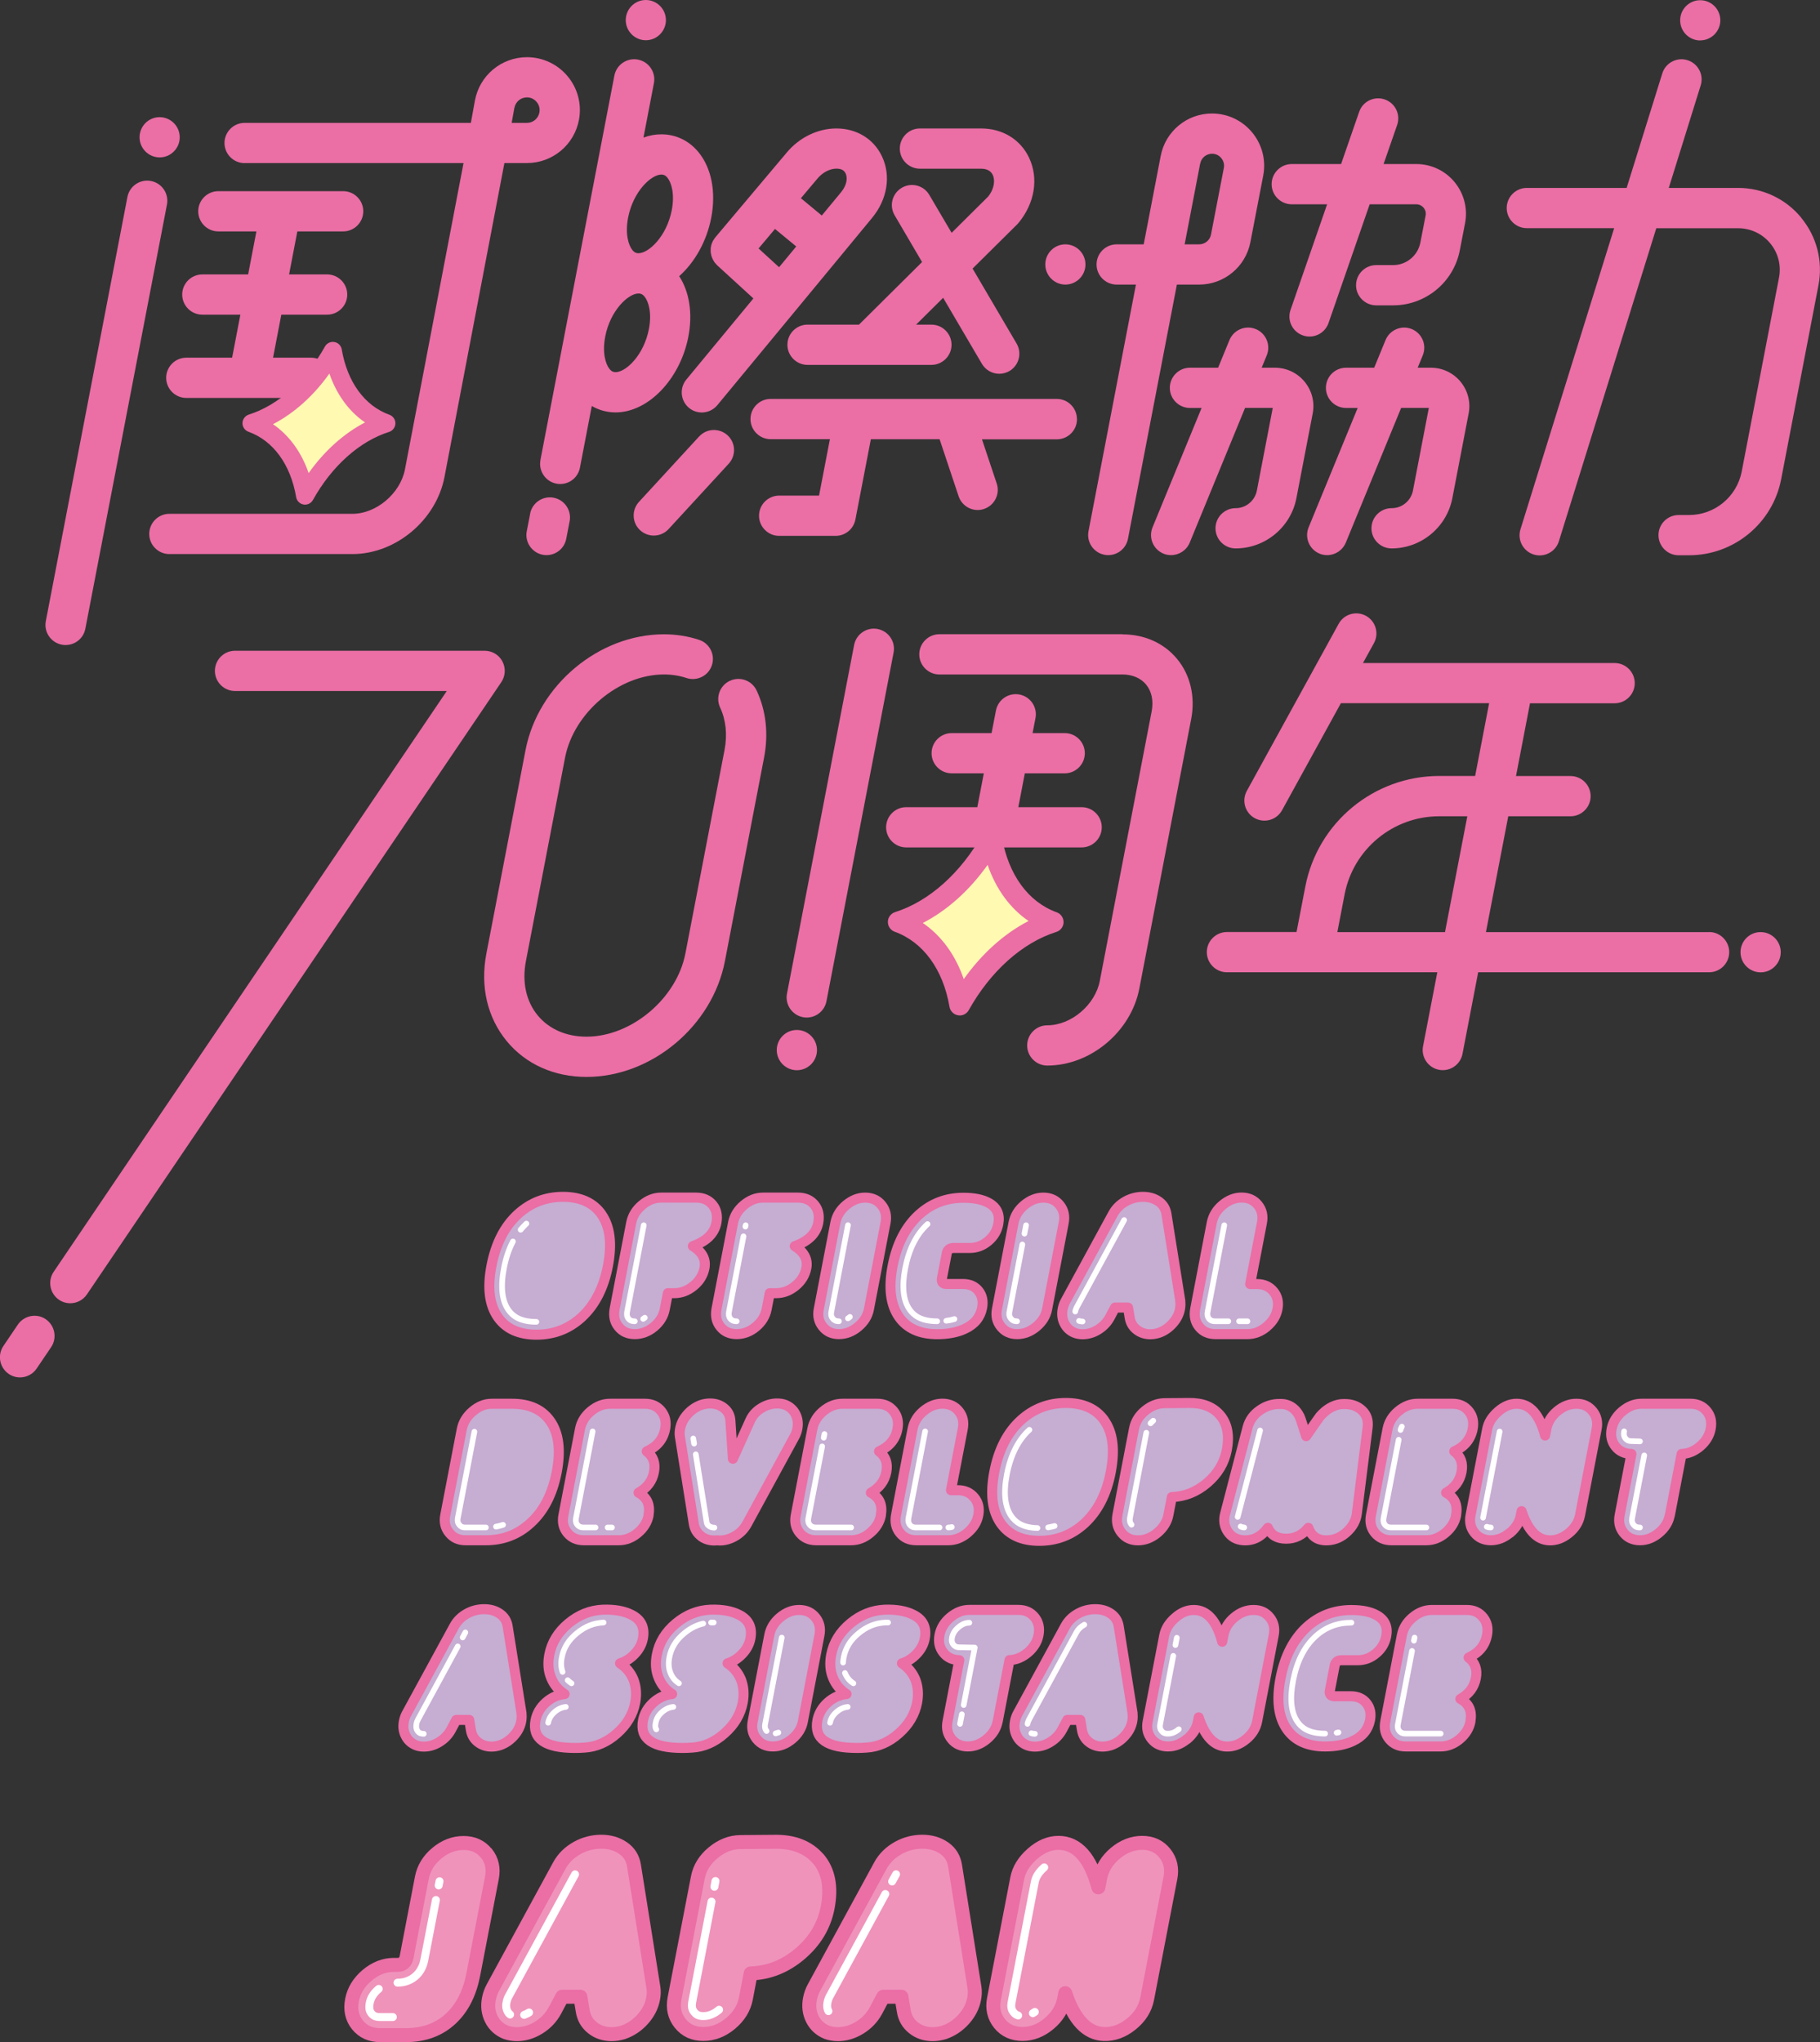 <?xml version="1.0" encoding="UTF-8"?><svg id="Layer_2" xmlns="http://www.w3.org/2000/svg" viewBox="0 0 257.81 289.16"><rect x="0" y="0" width="257.81" height="289.16" fill="#333333" stroke="none"/><defs><style>.cls-1{stroke-width:.8px;}.cls-1,.cls-2,.cls-3,.cls-4{stroke-linecap:round;stroke-linejoin:round;}.cls-1,.cls-3{fill:none;stroke:#fff;}.cls-5{fill:#eb6ea5;}.cls-5,.cls-6{stroke-width:0px;}.cls-2{fill:#c6add2;stroke-width:1.42px;}.cls-2,.cls-4{stroke:#eb6ea5;}.cls-3{stroke-width:1.12px;}.cls-4{fill:#ef93bb;stroke-width:1.98px;}.cls-6{fill:#fff9b1;}</style></defs><g id="_レイヤー_1"><path class="cls-5" d="M8.76,91.29c.18.04.36.05.54.05,1.34,0,2.53-.95,2.79-2.31l11.56-60.06c.3-1.54-.71-3.04-2.26-3.34-1.54-.3-3.04.71-3.34,2.26l-11.56,60.06c-.3,1.54.71,3.04,2.26,3.34Z"/><path class="cls-5" d="M75.1,72.74l-.48,2.48c-.3,1.54.71,3.04,2.26,3.34.18.04.36.05.54.05,1.34,0,2.53-.95,2.79-2.31l.48-2.48c.3-1.54-.71-3.04-2.26-3.34-1.54-.3-3.04.71-3.34,2.26Z"/><path class="cls-5" d="M34.65,23.09h31.01l-8.3,43.39c-.66,3.4-4.06,6.28-7.44,6.28h-25.93c-1.57,0-2.85,1.28-2.85,2.85s1.28,2.85,2.85,2.85h25.93c6.13,0,11.86-4.79,13.04-10.9l8.49-44.47h3.19c3.63,0,6.73-2.59,7.38-6.16.4-2.19-.19-4.43-1.62-6.14-1.43-1.71-3.53-2.69-5.75-2.69-3.63,0-6.73,2.59-7.38,6.16l-.57,3.14h-32.05c-1.57,0-2.85,1.28-2.85,2.85s1.28,2.85,2.85,2.85ZM72.87,15.27c.16-.86.9-1.48,1.77-1.48.73,0,1.18.41,1.38.65.2.24.52.75.39,1.48-.16.86-.9,1.48-1.77,1.48h-2.16l.38-2.12Z"/><path class="cls-5" d="M28.66,44.56h5.39l-1.17,6.09h-6.49c-1.57,0-2.85,1.28-2.85,2.85s1.28,2.85,2.85,2.85h17.68c1.57,0,2.85-1.28,2.85-2.85s-1.28-2.85-2.85-2.85h-5.39l1.17-6.09h6.49c1.57,0,2.85-1.28,2.85-2.85s-1.28-2.85-2.85-2.85h-5.39l1.17-6.09h6.49c1.57,0,2.85-1.28,2.85-2.85s-1.28-2.85-2.85-2.85h-17.68c-1.57,0-2.85,1.28-2.85,2.85s1.28,2.85,2.85,2.85h5.39l-1.17,6.09h-6.49c-1.57,0-2.85,1.28-2.85,2.85s1.28,2.85,2.85,2.85Z"/><path class="cls-5" d="M76.56,65.15c-.3,1.54.71,3.04,2.26,3.34.18.04.36.05.54.05,1.34,0,2.53-.95,2.79-2.31l1.68-8.74c1.01.59,2.16.91,3.37.91,4.62,0,9.15-4.71,10.31-10.73.63-3.28.15-6.34-1.3-8.56,2.19-1.95,3.89-4.91,4.54-8.28.7-3.65.04-7.04-1.82-9.3-1.34-1.62-3.2-2.51-5.25-2.51-.85,0-1.71.16-2.53.46l1.48-7.7c.3-1.54-.71-3.04-2.26-3.34-1.54-.3-3.04.71-3.34,2.26l-10.48,54.45ZM91.3,42c.56.68,1.06,2.29.62,4.59-.72,3.73-3.27,6.11-4.72,6.11-.24,0-.53-.05-.85-.44-.56-.68-1.06-2.29-.62-4.58v-.02c.72-3.72,3.28-6.1,4.72-6.1.24,0,.53.05.85.44ZM93.69,24.72c.24,0,.53.05.85.44.56.68,1.06,2.29.62,4.59-.72,3.73-3.27,6.11-4.72,6.11-.24,0-.53-.05-.85-.44-.56-.68-1.06-2.29-.62-4.59h0c.72-3.73,3.27-6.11,4.72-6.11Z"/><path class="cls-5" d="M101.03,34.04c-.05.08-.08.16-.12.25-.04.09-.08.17-.11.26-.03.09-.05.18-.07.27-.02.09-.04.18-.05.27-.01.09-.01.18-.01.28,0,.09,0,.18,0,.27,0,.09.02.18.04.27.01.09.03.18.05.27.02.09.06.17.09.26.03.09.06.17.1.25.04.09.09.16.14.25.05.08.09.16.15.23.06.08.13.15.19.22.05.06.1.12.15.17l5.14,4.7-9.5,11.49c-1,1.21-.83,3.01.38,4.01.53.44,1.17.65,1.81.65.82,0,1.63-.35,2.2-1.03l17.38-21.02s0,0,0,0,0,0,0,0l4.54-5.5c2.17-2.62,2.71-5.96,1.41-8.71-1.17-2.48-3.58-3.96-6.47-3.96-2.63,0-5.27,1.29-7.04,3.43l-10.11,12c-.05.06-.08.12-.13.19-.06.08-.12.16-.17.25ZM107.45,35.19l2.33-2.77,3.01,2.48-2.43,2.94-2.91-2.66ZM118.48,23.88c.67,0,1.09.22,1.31.69.26.55.24,1.57-.65,2.65l-2.73,3.3-2.96-2.45,2.36-2.8c.7-.84,1.74-1.39,2.67-1.39Z"/><path class="cls-5" d="M130.62,37.1l-8.94,8.87h-7.29c-1.57,0-2.85,1.28-2.85,2.85s1.28,2.85,2.85,2.85h17.55c1.57,0,2.85-1.28,2.85-2.85s-1.28-2.85-2.85-2.85h-2.17l3.83-3.8,5.49,9.35c.53.9,1.48,1.41,2.46,1.41.49,0,.99-.13,1.44-.39,1.36-.8,1.81-2.54,1.01-3.9l-6.23-10.61,6.32-6.26c.07-.07.13-.14.19-.21,2.3-2.78,2.87-6.31,1.5-9.21-1.23-2.61-3.77-4.16-6.81-4.16h-8.66c-1.57,0-2.85,1.28-2.85,2.85s1.28,2.85,2.85,2.85h8.66c.82,0,1.38.3,1.66.89.3.65.31,1.83-.66,3.06l-5.17,5.13-3.16-5.37c-.8-1.36-2.54-1.81-3.9-1.01-1.36.8-1.81,2.54-1.01,3.9l3.89,6.63Z"/><path class="cls-5" d="M152.55,59.34c0-1.57-1.28-2.85-2.85-2.85h-40.54c-1.57,0-2.85,1.28-2.85,2.85s1.28,2.85,2.85,2.85h8.4l-1.54,7.99h-5.65c-1.57,0-2.85,1.28-2.85,2.85s1.28,2.85,2.85,2.85h8c1.37,0,2.54-.97,2.8-2.31l2.19-11.37h9.74s0,.05.02.07l2.67,8c.4,1.19,1.51,1.95,2.7,1.95.3,0,.6-.05.9-.15,1.49-.5,2.3-2.11,1.8-3.6l-2.09-6.26h10.61c1.57,0,2.85-1.28,2.85-2.85Z"/><path class="cls-5" d="M99.03,61.81l-8.52,9.26c-1.06,1.16-.99,2.96.17,4.02.55.5,1.24.75,1.93.75.77,0,1.54-.31,2.1-.92l8.52-9.26c1.06-1.16.99-2.96-.17-4.02-1.16-1.06-2.96-.99-4.02.17Z"/><path class="cls-5" d="M156.45,78.56c.18.04.36.05.54.05,1.34,0,2.53-.95,2.79-2.31l6.93-36h3.15c3.54,0,6.59-2.52,7.26-6l1.82-9.43c.42-2.17-.15-4.4-1.56-6.11s-3.49-2.69-5.7-2.69c-3.54,0-6.59,2.52-7.26,6l-2.41,12.53h-3.83c-1.57,0-2.85,1.28-2.85,2.85s1.28,2.85,2.85,2.85h2.73l-6.72,34.92c-.3,1.54.71,3.04,2.26,3.34ZM170.02,23.15c.15-.8.86-1.38,1.67-1.38.7,0,1.12.39,1.31.62.19.23.49.72.36,1.4l-1.82,9.43c-.15.8-.86,1.38-1.67,1.38h-2.06l2.2-11.45Z"/><path class="cls-5" d="M150.91,40.3c1.57,0,2.85-1.28,2.85-2.85s-1.28-2.85-2.85-2.85h0c-1.57,0-2.84,1.28-2.84,2.85s1.28,2.85,2.85,2.85Z"/><path class="cls-5" d="M91.48,5.7c1.57,0,2.85-1.28,2.85-2.85s-1.28-2.85-2.85-2.85h0c-1.57,0-2.84,1.28-2.84,2.85s1.28,2.85,2.85,2.85Z"/><path class="cls-5" d="M240.84,5.72c1.57,0,2.85-1.28,2.85-2.85S242.41.03,240.84.03h0c-1.57,0-2.84,1.28-2.84,2.85s1.28,2.85,2.85,2.85Z"/><path class="cls-5" d="M22.61,22.29c1.57,0,2.85-1.28,2.85-2.85s-1.28-2.85-2.85-2.85h0c-1.57,0-2.84,1.28-2.84,2.85s1.28,2.85,2.85,2.85Z"/><path class="cls-5" d="M182.97,28.93h5.02l-5.18,14.95c-.52,1.49.27,3.11,1.76,3.62.31.11.62.16.93.16,1.18,0,2.28-.74,2.69-1.92l5.83-16.81h6.6c.55,0,.89.31,1.04.49.15.18.39.57.28,1.11l-.74,3.82c-.36,1.85-1.98,3.19-3.86,3.19h-2.4c-1.57,0-2.85,1.28-2.85,2.85s1.28,2.85,2.85,2.85h2.4c4.61,0,8.58-3.28,9.45-7.81l.74-3.82c.4-2.07-.14-4.19-1.48-5.82-1.34-1.63-3.32-2.56-5.43-2.56h-4.63l1.92-5.53c.52-1.49-.27-3.11-1.76-3.62-1.49-.51-3.11.27-3.62,1.76l-2.56,7.39h-6.99c-1.57,0-2.85,1.28-2.85,2.85s1.28,2.85,2.85,2.85Z"/><path class="cls-5" d="M255.15,30.82c-2.21-2.68-5.47-4.21-8.94-4.21h-9.82l4.52-14.52c.47-1.5-.37-3.1-1.87-3.57-1.5-.47-3.1.37-3.57,1.87l-5.05,16.22h-14.14c-1.57,0-2.85,1.28-2.85,2.85s1.28,2.85,2.85,2.85h12.37l-13.27,42.64c-.47,1.5.37,3.1,1.87,3.57.28.09.57.13.85.13,1.21,0,2.34-.78,2.72-2l13.8-44.33h11.59c1.77,0,3.43.78,4.55,2.14,1.13,1.36,1.58,3.14,1.24,4.87l-5.28,27.44c-.69,3.57-3.82,6.16-7.46,6.16h-1.48c-1.57,0-2.85,1.28-2.85,2.85s1.28,2.85,2.85,2.85h1.48c6.36,0,11.85-4.53,13.05-10.78l5.28-27.44c.66-3.41-.23-6.9-2.45-9.58Z"/><path class="cls-5" d="M177.88,46.6c-1.45-.6-3.12.1-3.72,1.55l-1.61,3.92h-3.99c-1.57,0-2.85,1.28-2.85,2.85s1.28,2.85,2.85,2.85h1.65l-6.95,16.91c-.6,1.46.1,3.12,1.55,3.72.35.15.72.21,1.08.21,1.12,0,2.18-.67,2.64-1.77l7.84-19.08h3.92l-2.25,11.71c-.28,1.44-1.55,2.49-3.01,2.49-1.57,0-2.85,1.28-2.85,2.85s1.28,2.85,2.85,2.85c4.19,0,7.81-2.99,8.61-7.11l2.31-12c.31-1.6-.11-3.24-1.15-4.5-1.04-1.26-2.57-1.98-4.21-1.98h-1.87l.72-1.75c.6-1.46-.1-3.12-1.55-3.72Z"/><path class="cls-5" d="M197.12,71.96c-1.57,0-2.85,1.28-2.85,2.85s1.28,2.85,2.85,2.85c4.19,0,7.81-2.99,8.61-7.11l2.31-12c.31-1.6-.11-3.24-1.15-4.5-1.04-1.26-2.57-1.98-4.2-1.98h-1.87l.72-1.75c.6-1.46-.1-3.12-1.55-3.72-1.45-.6-3.12.1-3.72,1.55l-1.61,3.92h-3.99c-1.57,0-2.85,1.28-2.85,2.85s1.28,2.85,2.85,2.85h1.65l-6.95,16.91c-.6,1.46.1,3.12,1.55,3.72.35.15.72.21,1.08.21,1.12,0,2.18-.67,2.64-1.77l7.84-19.08h3.92l-2.25,11.71c-.28,1.44-1.54,2.49-3.01,2.49Z"/><path class="cls-5" d="M112.87,145.85h0c-1.57,0-2.84,1.28-2.84,2.85s1.28,2.85,2.85,2.85,2.85-1.28,2.85-2.85-1.28-2.85-2.85-2.85Z"/><path class="cls-5" d="M249.39,131.99h0c-1.57,0-2.84,1.28-2.84,2.85s1.28,2.85,2.85,2.85,2.85-1.28,2.85-2.85-1.28-2.85-2.85-2.85Z"/><path class="cls-5" d="M124.33,89.07c-1.54-.3-3.04.71-3.34,2.26l-9.51,49.37c-.3,1.54.71,3.04,2.26,3.34.18.04.36.05.54.05,1.34,0,2.53-.95,2.79-2.31l9.51-49.37c.3-1.54-.71-3.04-2.26-3.34Z"/><path class="cls-5" d="M159,89.81h-25.93c-1.57,0-2.85,1.28-2.85,2.85s1.28,2.85,2.85,2.85h25.93c1.4,0,2.59.51,3.35,1.43.79.96,1.07,2.3.79,3.78l-7.35,38.19c-.66,3.4-4.06,6.28-7.44,6.28-1.57,0-2.85,1.28-2.85,2.85s1.28,2.85,2.85,2.85c6.13,0,11.86-4.79,13.04-10.9l7.35-38.19c.6-3.13-.12-6.22-1.99-8.48-1.86-2.25-4.61-3.49-7.74-3.49Z"/><path class="cls-5" d="M103.38,96.41c-1.42.67-2.04,2.36-1.37,3.79.82,1.76,1.04,3.84.62,6.02l-5.54,28.79c-1.23,6.39-7.65,11.79-14.01,11.79-2.85,0-5.3-1.07-6.9-3-1.66-2.01-2.25-4.74-1.68-7.71l5.54-28.79c1.23-6.39,7.65-11.79,14.01-11.79,1.13,0,2.21.17,3.19.5,1.49.5,3.11-.31,3.6-1.8.5-1.49-.31-3.11-1.8-3.6-1.57-.52-3.25-.79-4.99-.79-9.22,0-17.84,7.21-19.61,16.41l-5.54,28.79c-.9,4.66.13,9.07,2.88,12.41,2.7,3.27,6.71,5.07,11.3,5.07,9.22,0,17.84-7.21,19.61-16.41l5.54-28.79c.65-3.37.29-6.66-1.05-9.52-.67-1.42-2.36-2.04-3.79-1.37Z"/><path class="cls-5" d="M6.49,186.81c-1.3-.88-3.07-.54-3.96.76l-2.05,3.03c-.88,1.3-.54,3.07.76,3.96.49.33,1.04.49,1.59.49.91,0,1.81-.44,2.36-1.25l2.05-3.03c.88-1.3.54-3.07-.76-3.96Z"/><path class="cls-5" d="M71.17,93.66c-.49-.93-1.46-1.51-2.52-1.51h-35.36c-1.57,0-2.85,1.28-2.85,2.85s1.28,2.85,2.85,2.85h30L7.6,180.1c-.88,1.3-.54,3.07.76,3.96.49.33,1.04.49,1.59.49.91,0,1.81-.44,2.36-1.25l58.7-86.7c.59-.87.65-2,.16-2.93Z"/><path class="cls-5" d="M140.81,120h12.41c1.57,0,2.85-1.28,2.85-2.85s-1.28-2.85-2.85-2.85h-8.97l.92-4.79h5.65c1.57,0,2.85-1.28,2.85-2.85s-1.28-2.85-2.85-2.85h-4.55l.41-2.12c.3-1.54-.71-3.04-2.26-3.34-1.54-.3-3.04.71-3.34,2.26l-.62,3.2h-5.65c-1.57,0-2.85,1.28-2.85,2.85s1.28,2.85,2.85,2.85h4.55l-.92,4.79h-10.07c-1.57,0-2.85,1.28-2.85,2.85s1.28,2.85,2.85,2.85h12.41s0,0,0,0c0,0,0,0,.01,0Z"/><path class="cls-5" d="M242.1,131.99h-31.61l3.16-16.4h8.82c1.57,0,2.85-1.28,2.85-2.85s-1.28-2.85-2.85-2.85h-7.72l1.98-10.3h11.99c1.57,0,2.85-1.28,2.85-2.85s-1.28-2.85-2.85-2.85h-35.65l1.55-2.81c.76-1.38.26-3.11-1.12-3.87-1.38-.76-3.11-.26-3.87,1.12l-13.01,23.66c-.76,1.38-.26,3.11,1.12,3.87.44.24.91.35,1.37.35,1.01,0,1.98-.53,2.5-1.48l8.33-15.15h21l-1.98,10.3h-5.08c-9.25,0-17.24,6.59-18.98,15.68l-1.24,6.42h-9.86c-1.57,0-2.85,1.28-2.85,2.85s1.28,2.85,2.85,2.85h12.2s0,0,0,0c0,0,0,0,.01,0h17.59l-2.02,10.47c-.3,1.54.71,3.04,2.26,3.34.18.04.36.05.54.05,1.34,0,2.53-.95,2.79-2.31l2.22-11.55h32.71c1.57,0,2.85-1.28,2.85-2.85s-1.28-2.85-2.85-2.85ZM189.44,131.99l1.03-5.34c1.23-6.41,6.87-11.06,13.39-11.06h3.99l-3.16,16.4h-15.25Z"/><path class="cls-6" d="M47.16,49.7c-2.79,5-7.01,8.81-11.53,10.24,3.97,1.43,6.72,5.23,7.58,10.24,2.79-5,7.01-8.81,11.53-10.24-3.97-1.43-6.72-5.23-7.58-10.24Z"/><path class="cls-5" d="M43.22,71.46c-.07,0-.14,0-.22-.02-.54-.09-.96-.51-1.05-1.05-.79-4.62-3.25-7.99-6.75-9.25-.52-.19-.86-.68-.85-1.23.01-.55.37-1.03.89-1.2,4.18-1.32,8.12-4.84,10.79-9.64.26-.47.8-.73,1.33-.64.54.09.96.51,1.05,1.05.79,4.62,3.25,7.99,6.75,9.25.52.19.86.68.85,1.23-.01.55-.37,1.03-.89,1.2-4.18,1.32-8.12,4.84-10.79,9.64-.23.41-.66.66-1.12.66ZM38.67,60.07c2.28,1.56,4.02,3.94,5.05,6.92,2.23-3.14,5-5.62,7.99-7.17-2.28-1.56-4.02-3.94-5.05-6.92-2.23,3.14-5,5.62-7.99,7.17Z"/><path class="cls-6" d="M140.48,118.79c-3.2,5.75-8.05,10.12-13.24,11.76,4.56,1.64,7.72,6.01,8.71,11.76,3.2-5.75,8.05-10.12,13.24-11.76-4.56-1.64-7.72-6.01-8.71-11.76Z"/><path class="cls-5" d="M135.95,143.79c-.08,0-.16,0-.25-.02-.62-.11-1.1-.59-1.2-1.2-.91-5.3-3.74-9.18-7.76-10.63-.59-.21-.98-.78-.97-1.41s.43-1.18,1.03-1.37c4.81-1.52,9.32-5.56,12.4-11.07.3-.55.92-.84,1.53-.73.62.1,1.1.59,1.2,1.2.91,5.3,3.74,9.18,7.76,10.63.59.21.98.78.97,1.41s-.43,1.18-1.03,1.37c-4.81,1.52-9.32,5.56-12.4,11.07-.26.47-.76.76-1.29.76ZM130.72,130.7c2.62,1.79,4.62,4.52,5.8,7.95,2.56-3.61,5.74-6.46,9.18-8.23-2.62-1.79-4.62-4.52-5.8-7.95-2.56,3.61-5.74,6.46-9.18,8.23Z"/><path class="cls-2" d="M85.18,171.93c1.23,1.72,1.54,4.15.94,7.3s-1.86,5.58-3.75,7.32c-1.79,1.63-3.92,2.45-6.38,2.45s-4.28-.82-5.44-2.45c-1.23-1.74-1.54-4.18-.93-7.32.61-3.14,1.85-5.57,3.75-7.3,1.79-1.63,3.92-2.45,6.38-2.45s4.28.82,5.44,2.45Z"/><path class="cls-2" d="M99.79,179.57c-.19.99-.7,1.83-1.54,2.52-.83.68-1.74,1.03-2.71,1.03h-.93l-.44,2.26c-.19.98-.7,1.81-1.52,2.5-.83.69-1.74,1.04-2.73,1.04s-1.74-.35-2.3-1.04c-.56-.69-.74-1.53-.56-2.5l2.35-12.22c.19-.98.7-1.82,1.54-2.52.84-.7,1.73-1.05,2.69-1.05h4.98c.98,0,1.75.34,2.31,1.01.56.68.74,1.53.55,2.56-.29,1.51-1.4,2.61-3.33,3.3,1.33.83,1.88,1.87,1.64,3.12Z"/><path class="cls-2" d="M114.22,179.57c-.19.99-.7,1.83-1.54,2.52-.83.68-1.74,1.03-2.71,1.03h-.93l-.44,2.26c-.19.98-.7,1.81-1.52,2.5-.83.69-1.74,1.04-2.73,1.04s-1.74-.35-2.3-1.04c-.56-.69-.74-1.53-.56-2.5l2.35-12.22c.19-.98.7-1.82,1.54-2.52.84-.7,1.73-1.05,2.69-1.05h4.98c.98,0,1.75.34,2.31,1.01.56.68.74,1.53.55,2.56-.29,1.51-1.4,2.61-3.33,3.3,1.33.83,1.88,1.87,1.64,3.12Z"/><path class="cls-2" d="M124.87,170.64c.57.7.76,1.54.57,2.52l-2.35,12.22c-.18.96-.69,1.79-1.53,2.49-.84.7-1.74,1.05-2.72,1.05s-1.72-.35-2.29-1.05c-.57-.7-.76-1.53-.57-2.49l2.35-12.22c.19-.98.7-1.82,1.54-2.52.84-.7,1.73-1.05,2.69-1.05s1.75.35,2.31,1.05Z"/><path class="cls-2" d="M134.11,177.5l-.68,3.52c-.1.53.12.8.67.8h2.29c.96,0,1.7.32,2.22.97s.69,1.45.51,2.41c-.26,1.35-1.08,2.34-2.47,2.98-1.07.5-2.37.75-3.9.75-2.45,0-4.25-.81-5.39-2.42-1.21-1.72-1.52-4.14-.92-7.24.6-3.11,1.84-5.52,3.71-7.24,1.77-1.62,3.88-2.42,6.33-2.42,1.53,0,2.73.25,3.61.75,1.14.64,1.58,1.63,1.32,2.98-.18.96-.66,1.76-1.44,2.41-.77.65-1.64.97-2.6.97h-2.29c-.55,0-.88.27-.98.8Z"/><path class="cls-2" d="M150.11,170.64c.57.7.76,1.54.57,2.52l-2.35,12.22c-.18.96-.69,1.79-1.53,2.49-.84.7-1.74,1.05-2.72,1.05s-1.72-.35-2.29-1.05c-.57-.7-.76-1.53-.57-2.49l2.35-12.22c.19-.98.7-1.82,1.54-2.52.84-.7,1.73-1.05,2.69-1.05s1.75.35,2.31,1.05Z"/><path class="cls-2" d="M167.18,184.23c.06.36.04.74-.03,1.14-.14.75-.49,1.43-1.05,2.05-.56.62-1.21,1.07-1.97,1.33-.4.12-.79.19-1.18.19-.75,0-1.39-.22-1.94-.65-.55-.43-.88-1.01-.99-1.72l-.23-1.41h-1.84l-.75,1.41c-.39.71-.94,1.28-1.65,1.72-.71.44-1.44.65-2.19.65-.39,0-.76-.06-1.11-.19-.66-.27-1.15-.71-1.46-1.33-.32-.62-.4-1.3-.26-2.05.08-.41.21-.79.41-1.14l6.72-12.33c.41-.76,1.03-1.37,1.84-1.81.75-.41,1.56-.61,2.41-.61s1.59.21,2.21.64c.62.43.99,1.02,1.11,1.78l1.97,12.33Z"/><path class="cls-2" d="M179.43,187.87c-.84.7-1.74,1.05-2.72,1.05h-4.55c-.98,0-1.74-.35-2.3-1.04-.56-.69-.74-1.53-.56-2.5v-.03s.01-.03.01-.03l2.34-12.17c.19-.98.7-1.82,1.54-2.52.84-.7,1.73-1.05,2.69-1.05s1.75.35,2.31,1.05c.57.7.76,1.54.57,2.52l-1.67,8.68h.98c.98,0,1.75.35,2.32,1.04.57.69.76,1.53.57,2.5-.18.96-.69,1.79-1.53,2.49Z"/><path class="cls-1" d="M75.98,187.18c-2.48,0-3.45-.96-3.96-1.68-.92-1.31-1.14-3.31-.63-5.93.27-1.43.7-2.69,1.27-3.77"/><path class="cls-1" d="M73.75,174.14c.26-.31.53-.6.82-.87"/><path class="cls-1" d="M89.92,187.1c-.5,0-.71-.15-.89-.36-.16-.2-.29-.46-.19-1.02l2.35-12.22"/><path class="cls-1" d="M91.34,186.6c-.08.06-.15.11-.23.16"/><path class="cls-1" d="M104.35,187.1c-.5,0-.71-.15-.89-.36-.16-.2-.29-.46-.19-1.02l2.05-10.65"/><line class="cls-1" x1="105.59" y1="173.7" x2="105.63" y2="173.5"/><path class="cls-1" d="M120.39,186.48c-.09.08-.18.15-.28.21"/><path class="cls-1" d="M118.84,187.1c-.47,0-.69-.15-.87-.38-.17-.21-.31-.47-.2-1.01l2.35-12.22"/><path class="cls-1" d="M132.76,187.1c-2.45,0-3.41-.95-3.91-1.66-.91-1.29-1.12-3.26-.62-5.85.52-2.7,1.58-4.8,3.16-6.25"/><path class="cls-1" d="M135.2,186.79c-.36.11-.74.19-1.16.24"/><path class="cls-1" d="M144.07,187.1c-.47,0-.69-.15-.87-.38-.17-.21-.31-.47-.2-1.01l1.82-9.48"/><line class="cls-1" x1="145.12" y1="174.69" x2="145.35" y2="173.5"/><path class="cls-1" d="M152.31,185.72c.04-.23.12-.43.22-.62l6.71-12.33"/><path class="cls-1" d="M153.35,187.13c-.18,0-.35-.03-.5-.08"/><path class="cls-1" d="M174,187.1h-1.85c-.5,0-.71-.15-.89-.36-.16-.2-.29-.46-.19-1.02l2.35-12.22"/><line class="cls-1" x1="176.71" y1="187.1" x2="175.52" y2="187.1"/><path class="cls-2" d="M63.64,217.06c-.57-.7-.76-1.53-.57-2.49l2.34-12.17c.19-.98.7-1.82,1.54-2.54.84-.72,1.74-1.08,2.7-1.08h2.9c2.43,0,4.22.81,5.37,2.42,1.23,1.72,1.54,4.15.94,7.27-.6,3.11-1.84,5.51-3.73,7.22-1.77,1.62-3.87,2.42-6.3,2.42h-2.9c-.96,0-1.72-.35-2.29-1.05Z"/><path class="cls-2" d="M91.88,214.57c-.18.96-.69,1.79-1.52,2.49-.83.7-1.73,1.05-2.71,1.05h-4.95c-.98,0-1.75-.35-2.32-1.04-.57-.69-.76-1.53-.57-2.5l2.35-12.22c.19-.98.7-1.82,1.54-2.52.84-.7,1.74-1.05,2.72-1.05h4.95c.98,0,1.74.35,2.3,1.05.56.7.74,1.54.55,2.52-.28,1.46-1.15,2.51-2.61,3.17.93.71,1.27,1.69,1.03,2.93-.24,1.26-.97,2.24-2.19,2.93,1.22.66,1.69,1.72,1.41,3.2Z"/><path class="cls-2" d="M99.41,217.6c-.63-.44-1.01-1.04-1.13-1.82l-1.97-12.33c-.06-.35-.05-.74.03-1.14.14-.75.49-1.43,1.05-2.05.55-.62,1.21-1.06,1.97-1.33.4-.12.81-.19,1.23-.19.76,0,1.42.22,1.96.65.55.44.85,1.01.91,1.72l.36,5.46,2.46-5.46c.33-.71.85-1.28,1.57-1.72.71-.43,1.45-.65,2.22-.65.43,0,.81.06,1.16.19.66.27,1.15.71,1.46,1.33.31.62.4,1.3.26,2.05-.08.41-.21.79-.41,1.14l-6.72,12.33c-.42.78-1.03,1.39-1.83,1.82-.8.43-1.6.61-2.4.52-.83.09-1.57-.08-2.2-.52Z"/><path class="cls-2" d="M124.79,214.57c-.18.96-.69,1.79-1.52,2.49-.83.7-1.73,1.05-2.71,1.05h-4.95c-.98,0-1.75-.35-2.32-1.04-.57-.69-.76-1.53-.57-2.5l2.35-12.22c.19-.98.7-1.82,1.54-2.52.84-.7,1.74-1.05,2.72-1.05h4.95c.98,0,1.74.35,2.3,1.05.56.7.74,1.54.55,2.52-.28,1.46-1.15,2.51-2.61,3.17.93.71,1.27,1.69,1.03,2.93-.24,1.26-.97,2.24-2.19,2.93,1.22.66,1.69,1.72,1.41,3.2Z"/><path class="cls-2" d="M137.05,217.06c-.84.7-1.74,1.05-2.72,1.05h-4.55c-.98,0-1.74-.35-2.3-1.04-.56-.69-.74-1.53-.56-2.5v-.03s.01-.03.01-.03l2.34-12.17c.19-.98.7-1.82,1.54-2.52.84-.7,1.73-1.05,2.69-1.05s1.75.35,2.31,1.05c.57.7.76,1.54.57,2.52l-1.67,8.68h.98c.98,0,1.75.35,2.32,1.04.57.69.76,1.53.57,2.5-.18.96-.69,1.79-1.53,2.49Z"/><path class="cls-2" d="M156.41,201.12c1.23,1.72,1.54,4.15.94,7.3s-1.86,5.58-3.75,7.32c-1.79,1.63-3.92,2.45-6.38,2.45s-4.28-.82-5.44-2.45c-1.23-1.74-1.54-4.18-.93-7.32.61-3.14,1.85-5.57,3.75-7.3,1.79-1.63,3.92-2.45,6.38-2.45s4.28.82,5.44,2.45Z"/><path class="cls-2" d="M172.82,200.38c1.04,1.22,1.36,2.88.96,4.95-.35,1.83-1.28,3.38-2.78,4.66s-3.17,1.94-5,2l-.49,2.53c-.19.98-.71,1.82-1.55,2.53-.85.71-1.77,1.07-2.76,1.07s-1.75-.35-2.33-1.07c-.57-.71-.77-1.55-.58-2.53l2.35-12.22c.19-.98.7-1.82,1.55-2.52.84-.7,1.76-1.06,2.74-1.08l3.47-.03c1.92-.03,3.39.53,4.41,1.7Z"/><path class="cls-2" d="M192.2,214.33c-.11.96-.57,1.81-1.36,2.56-.79.75-1.67,1.15-2.65,1.22-1.44.11-2.39-.48-2.86-1.76-.84,1.03-1.89,1.54-3.15,1.54s-2.14-.51-2.58-1.54c-.94,1.28-2.11,1.86-3.51,1.76-.95-.07-1.67-.48-2.17-1.22-.5-.75-.63-1.6-.37-2.56l3.18-12.22c.26-.99.84-1.8,1.75-2.42.84-.59,1.76-.88,2.75-.88.23,0,.45,0,.66.03.96.16,1.7.74,2.2,1.73.13.27.43,1.2.93,2.8,1.2-1.74,1.87-2.68,1.98-2.82.86-.98,1.82-1.54,2.86-1.7.2-.02.41-.03.64-.03.99,0,1.81.3,2.45.91.64.6.9,1.4.78,2.4l-1.53,12.22Z"/><path class="cls-2" d="M206.27,214.57c-.18.96-.69,1.79-1.52,2.49-.83.7-1.73,1.05-2.71,1.05h-4.95c-.98,0-1.75-.35-2.32-1.04-.57-.69-.76-1.53-.57-2.5l2.35-12.22c.19-.98.7-1.82,1.54-2.52.84-.7,1.74-1.05,2.72-1.05h4.95c.98,0,1.74.35,2.3,1.05.56.7.74,1.54.55,2.52-.28,1.46-1.15,2.51-2.61,3.17.93.71,1.27,1.69,1.03,2.93-.24,1.26-.97,2.24-2.19,2.93,1.22.66,1.69,1.72,1.41,3.2Z"/><path class="cls-2" d="M213.88,217.06c-.84.7-1.73,1.05-2.69,1.05s-1.75-.35-2.31-1.05c-.57-.7-.76-1.53-.57-2.49l2.35-12.19c.17-.91.68-1.73,1.53-2.48.84-.75,1.73-1.12,2.65-1.12,1.88,0,3.23,1.5,4.03,4.5l.18-.93c.19-.98.7-1.82,1.54-2.52.84-.7,1.74-1.05,2.72-1.05s1.72.35,2.29,1.05c.57.7.76,1.54.57,2.52l-2.35,12.2c-.19.99-.72,1.85-1.6,2.56s-1.8,1.05-2.79,1.01c-1.71-.07-3.01-1.45-3.89-4.13l-.11.59c-.18.96-.7,1.79-1.53,2.49Z"/><path class="cls-2" d="M236.53,214.57c-.18.96-.69,1.79-1.53,2.49-.84.7-1.73,1.05-2.69,1.05s-1.75-.35-2.31-1.05c-.57-.7-.76-1.53-.57-2.49l1.67-8.68c-.95-.02-1.71-.37-2.26-1.06-.55-.69-.73-1.52-.55-2.48.19-.98.7-1.82,1.54-2.52.84-.7,1.73-1.05,2.69-1.05h6.95c.98,0,1.74.35,2.3,1.04.56.69.74,1.54.55,2.53-.18.94-.68,1.76-1.48,2.45-.81.69-1.69,1.06-2.63,1.09l-1.67,8.68Z"/><path class="cls-1" d="M68.83,216.3h-2.9c-.47,0-.69-.15-.87-.38-.17-.21-.31-.47-.2-1.01l2.34-12.17"/><path class="cls-1" d="M71.26,215.93c-.32.11-.66.19-1,.25"/><path class="cls-1" d="M84.36,216.3h-1.66c-.53,0-.75-.18-.91-.37-.16-.2-.3-.46-.19-1.01l2.35-12.22"/><line class="cls-1" x1="86.69" y1="216.3" x2="86.07" y2="216.3"/><line class="cls-1" x1="98.32" y1="204.42" x2="98.2" y2="203.7"/><path class="cls-1" d="M101.2,216.32c-.3,0-.54-.07-.76-.22-.22-.15-.31-.31-.35-.59l-1.53-9.57"/><line class="cls-1" x1="116.69" y1="203.59" x2="116.79" y2="203.07"/><path class="cls-1" d="M120.57,216.3h-4.95c-.53,0-.75-.18-.91-.37-.16-.2-.3-.46-.19-1.01l1.94-10.1"/><path class="cls-1" d="M133.1,216.3h-3.32c-.5,0-.71-.15-.89-.36-.16-.2-.29-.46-.19-1.02l2.35-12.22"/><path class="cls-1" d="M134.83,216.24c-.16.04-.33.06-.5.06"/><path class="cls-1" d="M149.39,216.09c-.3.08-.61.15-.92.2"/><path class="cls-1" d="M146.96,216.38c-2.29-.06-3.21-.98-3.7-1.68-.92-1.31-1.14-3.31-.63-5.93.53-2.73,1.6-4.85,3.19-6.3"/><path class="cls-1" d="M162.98,201.55c.11-.13.24-.25.38-.37"/><path class="cls-1" d="M160.29,215.91c-.17-.21-.32-.49-.21-1.05l2.3-11.97"/><line class="cls-1" x1="175.32" y1="214.8" x2="178.5" y2="202.57"/><path class="cls-1" d="M176.25,216.3c-.23-.02-.39-.06-.51-.14"/><path class="cls-1" d="M202.05,216.3h-4.95c-.53,0-.75-.18-.91-.37-.16-.2-.3-.46-.19-1.01l2.13-11.04"/><path class="cls-1" d="M198.39,202.49c.05-.16.11-.32.19-.47"/><line class="cls-1" x1="210.08" y1="214.91" x2="212.43" y2="202.72"/><path class="cls-1" d="M211.18,216.3c-.25,0-.43-.04-.57-.1"/><path class="cls-1" d="M232.31,204.11l-1.19-.04c-.48,0-.69-.16-.87-.38-.16-.2-.29-.46-.19-1"/><path class="cls-1" d="M232.31,216.3c-.5,0-.72-.15-.9-.38-.17-.21-.31-.47-.2-1.01l1.7-8.82"/><path class="cls-2" d="M73.86,242.62c.06.35.04.74-.03,1.14-.14.75-.49,1.43-1.05,2.05-.56.62-1.21,1.07-1.97,1.33-.4.12-.79.19-1.18.19-.75,0-1.39-.22-1.94-.65-.55-.43-.88-1.01-.99-1.72l-.23-1.41h-1.84l-.75,1.41c-.39.71-.94,1.28-1.65,1.72-.71.44-1.44.65-2.19.65-.39,0-.76-.06-1.11-.19-.66-.27-1.15-.71-1.46-1.33-.32-.62-.4-1.3-.26-2.05.08-.41.21-.79.41-1.14l6.72-12.33c.41-.76,1.03-1.37,1.84-1.81.75-.41,1.56-.61,2.41-.61s1.59.21,2.21.64c.62.43.99,1.02,1.11,1.78l1.97,12.33Z"/><path class="cls-2" d="M89.73,237.83c.39,1.01.47,2.1.25,3.28-.32,1.65-1.17,3.1-2.57,4.34-1.39,1.24-2.93,1.92-4.6,2.02-.47.04-.92.05-1.37.05-4.23,0-6.09-1.3-5.58-3.92.19-.98.68-1.81,1.47-2.52.79-.7,1.68-1.1,2.65-1.19-.87-.55-1.51-1.32-1.91-2.3-.41-.99-.49-2.07-.26-3.26.33-1.74,1.24-3.22,2.72-4.45,1.48-1.23,3.11-1.87,4.9-1.94,1.64-.05,2.98.19,4.02.72,1.38.69,1.91,1.81,1.62,3.36-.15.8-.53,1.52-1.14,2.17-.61.65-1.3,1.1-2.1,1.35.87.57,1.5,1.33,1.9,2.29Z"/><path class="cls-2" d="M104.96,237.83c.39,1.01.47,2.1.25,3.28-.32,1.65-1.17,3.1-2.57,4.34-1.39,1.24-2.93,1.92-4.6,2.02-.47.04-.92.05-1.37.05-4.23,0-6.09-1.3-5.58-3.92.19-.98.68-1.81,1.47-2.52.79-.7,1.68-1.1,2.65-1.19-.87-.55-1.51-1.32-1.91-2.3-.41-.99-.49-2.07-.26-3.26.33-1.74,1.24-3.22,2.72-4.45,1.48-1.23,3.11-1.87,4.9-1.94,1.64-.05,2.98.19,4.02.72,1.38.69,1.91,1.81,1.62,3.36-.15.8-.53,1.52-1.14,2.17-.61.65-1.3,1.1-2.1,1.35.87.57,1.5,1.33,1.9,2.29Z"/><path class="cls-2" d="M115.51,229.03c.57.7.76,1.54.57,2.52l-2.35,12.22c-.18.96-.69,1.79-1.53,2.49-.84.7-1.74,1.05-2.72,1.05s-1.72-.35-2.29-1.05c-.57-.7-.76-1.53-.57-2.49l2.35-12.22c.19-.98.7-1.82,1.54-2.52.84-.7,1.73-1.05,2.69-1.05s1.75.35,2.31,1.05Z"/><path class="cls-2" d="M129.66,237.83c.39,1.01.47,2.1.25,3.28-.32,1.65-1.17,3.1-2.57,4.34-1.39,1.24-2.93,1.92-4.6,2.02-.47.04-.92.05-1.37.05-4.23,0-6.09-1.3-5.58-3.92.19-.98.68-1.81,1.47-2.52.79-.7,1.68-1.1,2.65-1.19-.87-.55-1.51-1.32-1.91-2.3-.41-.99-.49-2.07-.26-3.26.33-1.74,1.24-3.22,2.72-4.45,1.48-1.23,3.11-1.87,4.9-1.94,1.64-.05,2.98.19,4.02.72,1.38.69,1.91,1.81,1.62,3.36-.15.8-.53,1.52-1.14,2.17-.61.65-1.3,1.1-2.1,1.35.87.57,1.5,1.33,1.9,2.29Z"/><path class="cls-2" d="M141.32,243.77c-.18.96-.69,1.79-1.53,2.49-.84.7-1.73,1.05-2.69,1.05s-1.75-.35-2.31-1.05c-.57-.7-.76-1.53-.57-2.49l1.67-8.68c-.95-.02-1.71-.37-2.26-1.07-.55-.69-.73-1.52-.55-2.48.19-.98.7-1.82,1.54-2.52.84-.7,1.73-1.05,2.69-1.05h6.95c.98,0,1.74.35,2.3,1.04.56.69.74,1.54.55,2.53-.18.94-.68,1.76-1.48,2.45-.81.69-1.69,1.06-2.63,1.09l-1.67,8.68Z"/><path class="cls-2" d="M160.42,242.62c.06.35.04.74-.03,1.14-.14.75-.49,1.43-1.05,2.05-.56.62-1.21,1.07-1.97,1.33-.4.12-.79.19-1.18.19-.75,0-1.39-.22-1.94-.65-.55-.43-.88-1.01-.99-1.72l-.23-1.41h-1.84l-.75,1.41c-.39.71-.94,1.28-1.65,1.72-.71.44-1.44.65-2.19.65-.39,0-.76-.06-1.11-.19-.66-.27-1.15-.71-1.46-1.33-.32-.62-.4-1.3-.26-2.05.08-.41.21-.79.41-1.14l6.72-12.33c.41-.76,1.03-1.37,1.84-1.81.75-.41,1.56-.61,2.41-.61s1.59.21,2.21.64c.62.43.99,1.02,1.11,1.78l1.97,12.33Z"/><path class="cls-2" d="M168.14,246.26c-.84.7-1.73,1.05-2.69,1.05s-1.75-.35-2.31-1.05c-.57-.7-.76-1.53-.57-2.49l2.35-12.19c.17-.91.68-1.73,1.53-2.48.84-.75,1.73-1.12,2.65-1.12,1.88,0,3.23,1.5,4.03,4.5l.18-.93c.19-.98.7-1.82,1.54-2.52.84-.7,1.74-1.05,2.72-1.05s1.72.35,2.29,1.05c.57.7.76,1.54.57,2.52l-2.35,12.2c-.19.99-.72,1.85-1.6,2.56-.87.71-1.8,1.05-2.79,1.01-1.71-.07-3.01-1.45-3.89-4.13l-.11.59c-.18.96-.7,1.79-1.53,2.49Z"/><path class="cls-2" d="M189.06,235.88l-.68,3.52c-.1.53.12.8.67.8h2.29c.96,0,1.7.32,2.22.97.52.65.69,1.45.51,2.41-.26,1.35-1.08,2.34-2.47,2.98-1.07.5-2.37.75-3.9.75-2.45,0-4.25-.81-5.39-2.42-1.21-1.72-1.52-4.14-.92-7.24.6-3.11,1.84-5.52,3.71-7.24,1.77-1.61,3.88-2.42,6.33-2.42,1.53,0,2.73.25,3.61.75,1.14.64,1.58,1.63,1.32,2.98-.19.96-.66,1.76-1.44,2.41-.77.65-1.64.97-2.6.97h-2.29c-.55,0-.88.27-.98.8Z"/><path class="cls-2" d="M208.3,243.77c-.18.96-.69,1.79-1.52,2.49-.83.7-1.73,1.05-2.71,1.05h-4.95c-.98,0-1.75-.35-2.32-1.04-.57-.69-.76-1.53-.57-2.5l2.35-12.22c.19-.98.7-1.82,1.54-2.52.84-.7,1.74-1.05,2.72-1.05h4.95c.98,0,1.74.35,2.3,1.05.56.7.74,1.54.55,2.52-.28,1.46-1.15,2.51-2.61,3.17.93.71,1.27,1.69,1.03,2.93-.24,1.26-.97,2.24-2.19,2.93,1.22.66,1.69,1.72,1.41,3.2Z"/><line class="cls-1" x1="65.54" y1="231.87" x2="65.92" y2="231.16"/><path class="cls-1" d="M60.03,245.52c-.18,0-.35-.03-.5-.08-.18-.08-.33-.21-.45-.44-.08-.16-.18-.43-.09-.89.04-.23.12-.43.22-.62l5.63-10.35"/><path class="cls-1" d="M79.69,236.75c-.22-.62-.25-1.29-.1-2.07.26-1.33.94-2.44,2.1-3.39,1.17-.97,2.42-1.47,3.81-1.53"/><path class="cls-1" d="M80.96,238.37c-.2-.13-.39-.28-.55-.44"/><path class="cls-1" d="M77.65,243.95c.11-.59.4-1.06.89-1.5.5-.44,1.03-.68,1.61-.74"/><path class="cls-1" d="M92.97,244.89c-.05-.07-.22-.27-.09-.94.11-.59.4-1.06.89-1.5.5-.44,1.03-.68,1.61-.74"/><path class="cls-1" d="M100.73,229.76c.12,0,.25,0,.37,0"/><path class="cls-1" d="M96.18,238.37c-.55-.35-.94-.82-1.2-1.46-.27-.66-.32-1.39-.16-2.23.26-1.33.94-2.44,2.1-3.39.85-.7,1.73-1.16,2.69-1.38"/><path class="cls-1" d="M108.59,245.12c-.17-.21-.3-.47-.2-1.01l2.35-12.22"/><path class="cls-1" d="M110.26,245.34c-.13.05-.26.09-.39.12"/><path class="cls-1" d="M119.43,235.43c0-.24.04-.49.09-.75.26-1.33.94-2.44,2.1-3.39,1.17-.97,2.42-1.47,3.81-1.53.12,0,.25,0,.37,0"/><path class="cls-1" d="M120.89,238.37c-.55-.35-.94-.82-1.2-1.46"/><path class="cls-1" d="M117.58,243.95c.11-.59.4-1.06.89-1.5.5-.44,1.03-.68,1.61-.74"/><path class="cls-1" d="M136.51,241.44l1.57-8.13-2.16-.04c-.48,0-.69-.16-.87-.38-.16-.2-.29-.46-.19-1,.11-.57.4-1.03.92-1.47.51-.43,1-.63,1.53-.63"/><line class="cls-1" x1="135.99" y1="244.11" x2="136.25" y2="242.76"/><path class="cls-1" d="M145.55,244.11c.04-.23.12-.43.22-.62l6.71-12.33c.25-.46.61-.81,1.12-1.09"/><path class="cls-1" d="M146.6,245.52c-.18,0-.35-.03-.5-.08"/><line class="cls-1" x1="166.5" y1="232.95" x2="166.7" y2="231.92"/><path class="cls-1" d="M166.98,244.87c-.51.43-.99.63-1.53.63-.5,0-.72-.15-.9-.38-.17-.21-.31-.47-.2-1.01l1.85-9.63"/><path class="cls-1" d="M187.71,245.49c-2.45,0-3.41-.95-3.91-1.66-.91-1.29-1.12-3.26-.62-5.85.52-2.7,1.58-4.8,3.16-6.25,1.43-1.31,3.1-1.95,5.1-1.95"/><path class="cls-1" d="M189.6,245.32c-.08.02-.17.03-.26.05"/><line class="cls-1" x1="200.29" y1="232.33" x2="200.38" y2="231.89"/><path class="cls-1" d="M204.08,245.49h-4.95c-.53,0-.75-.18-.91-.37-.16-.2-.3-.46-.19-1.01l1.99-10.33"/><path class="cls-4" d="M68.9,262.43c.78.98,1.04,2.14.78,3.49l-2.63,13.65c-.51,2.66-1.56,4.74-3.14,6.23-1.67,1.59-3.83,2.39-6.46,2.39h-3.58c-1.37,0-2.44-.48-3.23-1.45-.78-.97-1.04-2.15-.77-3.54.26-1.34.97-2.5,2.14-3.49,1.17-.98,2.43-1.47,3.77-1.47h.52c.72,0,1.15-.37,1.3-1.12l2.15-11.19c.26-1.37.97-2.54,2.13-3.5,1.16-.97,2.42-1.45,3.79-1.45s2.44.49,3.22,1.47Z"/><path class="cls-4" d="M92.56,281.46c.08.5.06,1.03-.05,1.6-.2,1.04-.69,2-1.47,2.87-.78.87-1.7,1.49-2.76,1.86-.55.17-1.11.26-1.65.26-1.04,0-1.95-.3-2.71-.91-.77-.61-1.23-1.41-1.38-2.41l-.33-1.98h-2.57l-1.05,1.98c-.54.99-1.31,1.8-2.31,2.41s-2.02.91-3.07.91c-.55,0-1.06-.09-1.55-.26-.92-.37-1.61-.99-2.05-1.86-.44-.87-.56-1.83-.36-2.87.11-.57.3-1.11.57-1.6l9.4-17.26c.58-1.07,1.44-1.91,2.58-2.54,1.05-.57,2.18-.86,3.37-.86s2.22.3,3.09.9c.87.6,1.38,1.43,1.55,2.5l2.75,17.26Z"/><path class="cls-4" d="M115.89,263.19c1.46,1.71,1.91,4.03,1.35,6.93-.49,2.56-1.79,4.73-3.89,6.53-2.1,1.79-4.43,2.72-7.01,2.8l-.68,3.54c-.26,1.37-.99,2.55-2.17,3.54-1.19.99-2.47,1.49-3.87,1.49s-2.45-.5-3.26-1.49c-.8-.99-1.07-2.18-.81-3.54l3.3-17.11c.26-1.37.99-2.54,2.17-3.52,1.18-.98,2.46-1.49,3.83-1.51l4.85-.04c2.7-.05,4.75.75,6.18,2.39Z"/><path class="cls-4" d="M138.04,281.46c.08.5.06,1.03-.05,1.6-.2,1.04-.69,2-1.47,2.87-.78.87-1.7,1.49-2.76,1.86-.55.17-1.11.26-1.65.26-1.04,0-1.95-.3-2.71-.91-.77-.61-1.23-1.41-1.38-2.41l-.33-1.98h-2.57l-1.05,1.98c-.54.99-1.31,1.8-2.31,2.41s-2.02.91-3.07.91c-.55,0-1.06-.09-1.55-.26-.92-.37-1.61-.99-2.05-1.86-.44-.87-.56-1.83-.36-2.87.11-.57.3-1.11.57-1.6l9.4-17.26c.58-1.07,1.44-1.91,2.58-2.54,1.05-.57,2.18-.86,3.37-.86s2.22.3,3.09.9c.87.6,1.38,1.43,1.55,2.5l2.75,17.26Z"/><path class="cls-4" d="M148.61,286.55c-1.17.98-2.43,1.47-3.77,1.47s-2.45-.49-3.24-1.47c-.79-.98-1.06-2.15-.8-3.49l3.29-17.06c.24-1.27.96-2.43,2.14-3.47,1.18-1.05,2.42-1.57,3.71-1.57,2.64,0,4.52,2.1,5.65,6.3l.25-1.31c.26-1.37.98-2.54,2.15-3.52,1.17-.98,2.44-1.47,3.81-1.47s2.41.49,3.2,1.47c.79.98,1.06,2.16.79,3.52l-3.29,17.08c-.27,1.39-1.01,2.59-2.24,3.58-1.22.99-2.53,1.47-3.91,1.42-2.39-.1-4.21-2.03-5.45-5.78l-.16.82c-.26,1.34-.97,2.51-2.14,3.49Z"/><line class="cls-3" x1="62.14" y1="266.99" x2="62.26" y2="266.39"/><path class="cls-3" d="M56.31,280.76c1.93,0,3.42-1.25,3.79-3.18l.35-1.8,1.3-6.73"/><path class="cls-3" d="M55.65,285.63h-1.78c-.69,0-1-.2-1.25-.51-.21-.26-.41-.64-.25-1.46.15-.77.55-1.41,1.28-2.02"/><path class="cls-3" d="M72.26,285.27c-.15-.11-.28-.27-.38-.48-.12-.23-.26-.6-.13-1.24.06-.32.16-.6.31-.87l9.4-17.26"/><path class="cls-3" d="M74.95,284.98c-.24.14-.47.26-.7.34"/><line class="cls-3" x1="101.2" y1="267.18" x2="101.35" y2="266.36"/><path class="cls-3" d="M101.86,284.59c-.73.61-1.44.9-2.23.9-.69,0-1.01-.22-1.28-.54-.24-.3-.44-.68-.29-1.47l2.73-14.2"/><path class="cls-3" d="M117.35,284.79c-.12-.23-.26-.6-.13-1.24.06-.32.16-.6.31-.87l7.88-14.48"/><line class="cls-3" x1="126.37" y1="266.43" x2="126.93" y2="265.41"/><path class="cls-3" d="M144.23,285.41c-.3-.09-.49-.25-.65-.45-.23-.29-.43-.66-.28-1.42l3.29-17.06c.14-.71.57-1.38,1.33-2.05"/><path class="cls-3" d="M146.59,284.9c-.09.06-.19.12-.28.18"/></g></svg>